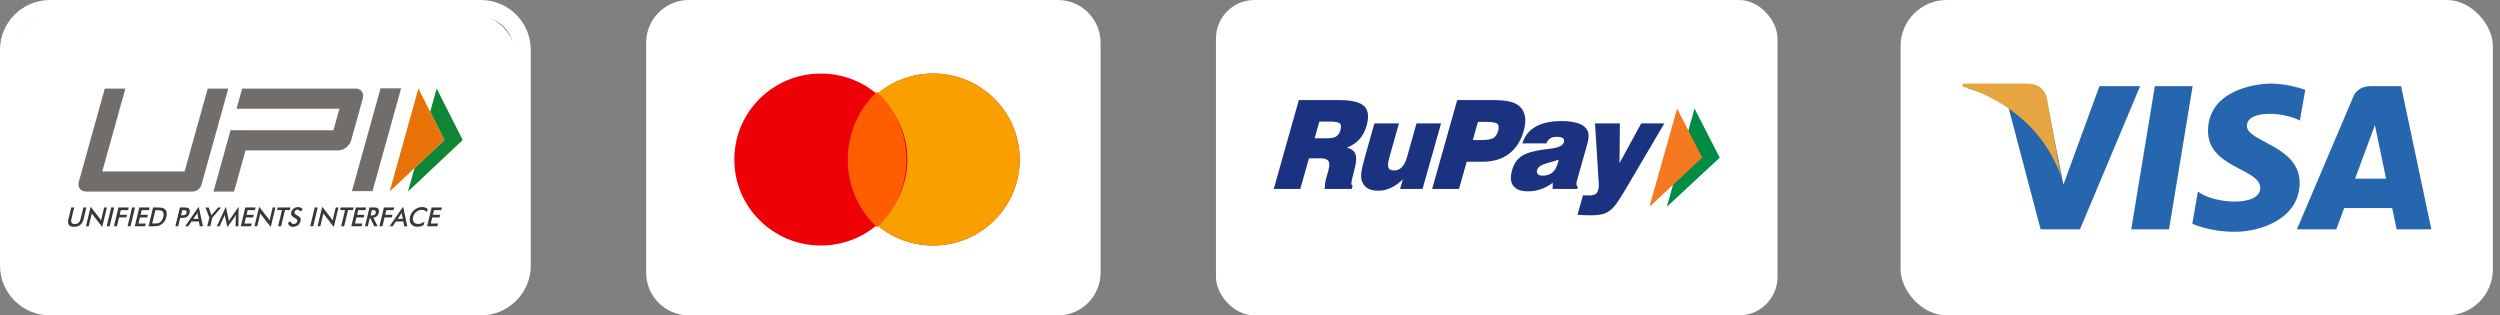 <svg width="325" height="41" viewBox="0 0 325 41" fill="none" xmlns="http://www.w3.org/2000/svg">
<rect x="0" y="0" width="325" height="41" fill="#808080" stroke="none"/>
<g clip-path="url(#clip0_1078_1927)">
<rect x="2" y="2" width="65" height="38" rx="5" fill="white"/>
<path fill-rule="evenodd" clip-rule="evenodd" d="M9.26 26.973H9.644L9.284 28.46C9.229 28.678 9.242 28.848 9.315 28.957C9.388 29.067 9.522 29.121 9.723 29.121C9.918 29.121 10.082 29.067 10.211 28.957C10.339 28.848 10.424 28.678 10.479 28.46L10.838 26.973H11.229L10.863 28.496C10.784 28.824 10.643 29.073 10.436 29.236C10.235 29.4 9.967 29.485 9.638 29.485C9.309 29.485 9.083 29.406 8.961 29.242C8.839 29.079 8.815 28.83 8.894 28.502L9.26 26.974V26.973ZM55.526 29.418L56.111 26.973H57.446L57.366 27.313H56.422L56.275 27.926H57.22L57.135 28.272H56.19L56.001 29.06H56.946L56.861 29.418H55.526V29.418ZM55.489 27.568C55.403 27.471 55.3 27.398 55.19 27.355C55.08 27.307 54.959 27.283 54.818 27.283C54.556 27.283 54.325 27.368 54.117 27.538C53.91 27.708 53.776 27.932 53.709 28.205C53.648 28.466 53.672 28.684 53.794 28.86C53.91 29.03 54.093 29.115 54.337 29.115C54.477 29.115 54.617 29.091 54.757 29.036C54.898 28.988 55.038 28.909 55.184 28.806L55.074 29.255C54.952 29.333 54.825 29.388 54.69 29.425C54.556 29.461 54.422 29.479 54.276 29.479C54.093 29.479 53.928 29.449 53.788 29.388C53.648 29.327 53.532 29.236 53.441 29.115C53.349 29 53.294 28.86 53.27 28.703C53.246 28.545 53.252 28.375 53.3 28.193C53.343 28.011 53.416 27.847 53.514 27.689C53.611 27.531 53.739 27.392 53.886 27.277C54.032 27.155 54.19 27.065 54.361 27.004C54.532 26.943 54.702 26.913 54.879 26.913C55.02 26.913 55.147 26.931 55.27 26.974C55.385 27.016 55.495 27.076 55.592 27.162L55.489 27.568ZM51.697 28.454H52.362L52.252 27.895C52.246 27.859 52.24 27.817 52.24 27.774C52.233 27.726 52.233 27.677 52.233 27.622C52.209 27.677 52.185 27.726 52.154 27.774C52.13 27.823 52.105 27.865 52.081 27.902L51.697 28.454H51.697ZM52.545 29.418L52.423 28.788H51.472L51.045 29.418H50.637L52.404 26.877L52.953 29.418H52.545ZM49.326 29.418L49.911 26.973H51.246L51.167 27.313H50.222L50.076 27.92H51.02L50.935 28.266H49.99L49.716 29.412H49.326V29.418H49.326ZM48.174 28.011H48.247C48.454 28.011 48.595 27.986 48.674 27.938C48.753 27.889 48.808 27.804 48.839 27.677C48.869 27.543 48.857 27.446 48.796 27.392C48.735 27.337 48.607 27.307 48.412 27.307H48.338L48.174 28.011L48.174 28.011ZM48.077 28.32L47.814 29.412H47.449L48.034 26.967H48.576C48.735 26.967 48.857 26.98 48.936 26.998C49.021 27.016 49.088 27.052 49.137 27.101C49.198 27.162 49.234 27.234 49.253 27.331C49.271 27.423 49.265 27.526 49.24 27.641C49.192 27.835 49.112 27.993 48.991 28.102C48.869 28.211 48.716 28.278 48.533 28.302L49.088 29.412H48.649L48.119 28.32H48.076L48.077 28.32ZM45.669 29.418L46.254 26.973H47.595L47.516 27.313H46.571L46.425 27.926H47.37L47.285 28.272H46.34L46.151 29.06H47.096L47.01 29.418H45.669L45.669 29.418ZM45.248 27.307L44.742 29.412H44.352L44.858 27.307H44.224L44.303 26.967H45.962L45.883 27.307H45.248H45.248ZM41.28 29.418L41.89 26.877L43.048 28.369C43.078 28.411 43.109 28.454 43.139 28.502C43.17 28.551 43.2 28.606 43.237 28.666L43.645 26.973H44.005L43.395 29.509L42.213 27.986C42.182 27.944 42.151 27.902 42.121 27.859C42.091 27.811 42.066 27.768 42.048 27.713L41.64 29.412H41.28V29.418L41.28 29.418ZM40.329 29.418L40.914 26.973H41.304L40.719 29.418H40.329ZM37.458 28.927L37.805 28.781C37.811 28.89 37.842 28.975 37.909 29.03C37.976 29.085 38.067 29.115 38.189 29.115C38.305 29.115 38.403 29.085 38.488 29.018C38.573 28.951 38.628 28.866 38.653 28.757C38.689 28.612 38.604 28.484 38.397 28.375C38.366 28.357 38.348 28.345 38.33 28.339C38.098 28.205 37.952 28.09 37.891 27.981C37.83 27.872 37.817 27.744 37.854 27.593C37.903 27.392 38.007 27.235 38.171 27.107C38.336 26.986 38.519 26.919 38.738 26.919C38.915 26.919 39.055 26.956 39.158 27.022C39.262 27.089 39.317 27.192 39.335 27.32L38.994 27.477C38.964 27.398 38.927 27.344 38.878 27.308C38.83 27.271 38.769 27.253 38.695 27.253C38.592 27.253 38.5 27.283 38.427 27.338C38.354 27.392 38.305 27.465 38.281 27.562C38.244 27.708 38.348 27.847 38.586 27.975C38.604 27.987 38.616 27.993 38.628 27.999C38.836 28.108 38.976 28.218 39.037 28.327C39.098 28.436 39.11 28.563 39.074 28.727C39.018 28.957 38.903 29.139 38.726 29.279C38.549 29.412 38.342 29.485 38.098 29.485C37.897 29.485 37.738 29.437 37.629 29.34C37.507 29.243 37.452 29.103 37.458 28.927V28.927ZM37.05 27.307L36.544 29.412H36.154L36.66 27.307H36.026L36.105 26.967H37.763L37.684 27.307H37.05ZM33.081 29.418L33.691 26.877L34.849 28.369C34.88 28.411 34.91 28.454 34.941 28.502C34.971 28.551 35.002 28.606 35.038 28.666L35.447 26.973H35.806L35.197 29.509L34.014 27.986C33.983 27.944 33.953 27.902 33.923 27.859C33.892 27.811 33.868 27.768 33.85 27.713L33.441 29.412H33.082V29.418L33.081 29.418ZM31.302 29.418L31.887 26.973H33.222L33.142 27.313H32.198L32.051 27.926H32.996L32.911 28.272H31.966L31.777 29.06H32.722L32.636 29.418H31.302V29.418ZM30.655 28.211C30.655 28.193 30.661 28.138 30.674 28.053C30.68 27.98 30.686 27.926 30.692 27.877C30.668 27.932 30.643 27.986 30.613 28.047C30.582 28.102 30.546 28.163 30.503 28.217L29.564 29.521L29.26 28.193C29.247 28.138 29.235 28.084 29.229 28.035C29.223 27.987 29.217 27.932 29.217 27.884C29.204 27.932 29.186 27.986 29.168 28.047C29.15 28.102 29.125 28.163 29.095 28.223L28.546 29.425H28.187L29.363 26.877L29.698 28.417C29.704 28.442 29.711 28.484 29.717 28.539C29.723 28.593 29.735 28.666 29.747 28.751C29.79 28.678 29.845 28.593 29.918 28.484C29.936 28.454 29.954 28.436 29.961 28.417L31.021 26.877L30.985 29.425H30.625L30.656 28.211H30.655ZM26.943 29.418L27.212 28.302L26.724 26.98H27.132L27.437 27.811C27.443 27.835 27.449 27.859 27.461 27.895C27.473 27.932 27.48 27.968 27.492 28.005C27.516 27.968 27.541 27.932 27.565 27.895C27.589 27.859 27.614 27.829 27.638 27.798L28.351 26.98H28.741L27.602 28.296L27.333 29.412H26.943V29.418L26.943 29.418ZM25.133 28.454H25.797L25.687 27.895C25.681 27.859 25.675 27.817 25.675 27.774C25.669 27.726 25.669 27.677 25.669 27.622C25.645 27.677 25.62 27.726 25.59 27.774C25.565 27.823 25.541 27.865 25.516 27.902L25.132 28.454H25.133ZM25.974 29.418L25.852 28.788H24.901L24.474 29.418H24.066L25.834 26.877L26.382 29.418H25.974ZM23.53 27.993H23.627C23.841 27.993 23.993 27.968 24.078 27.92C24.163 27.871 24.218 27.787 24.249 27.665C24.279 27.538 24.261 27.441 24.2 27.392C24.133 27.337 23.999 27.313 23.798 27.313H23.7L23.53 27.993V27.993ZM23.426 28.32L23.164 29.418H22.798L23.383 26.973H23.974C24.151 26.973 24.273 26.985 24.352 27.004C24.432 27.022 24.493 27.052 24.541 27.101C24.602 27.155 24.645 27.234 24.663 27.331C24.682 27.428 24.676 27.531 24.651 27.647C24.621 27.762 24.578 27.871 24.511 27.968C24.444 28.065 24.365 28.144 24.279 28.199C24.206 28.241 24.127 28.277 24.042 28.296C23.956 28.314 23.822 28.326 23.652 28.326H23.426V28.32L23.426 28.32ZM19.787 29.054H20.116C20.293 29.054 20.433 29.042 20.531 29.018C20.628 28.994 20.713 28.951 20.793 28.897C20.902 28.818 20.994 28.721 21.067 28.599C21.14 28.484 21.195 28.345 21.232 28.187C21.268 28.029 21.28 27.896 21.262 27.781C21.244 27.665 21.201 27.562 21.128 27.483C21.073 27.423 21.006 27.386 20.915 27.362C20.823 27.337 20.683 27.326 20.482 27.326H20.201L19.787 29.055V29.054ZM19.311 29.418L19.897 26.973H20.421C20.762 26.973 21 26.991 21.128 27.028C21.256 27.064 21.366 27.119 21.451 27.204C21.561 27.313 21.634 27.453 21.664 27.616C21.695 27.786 21.683 27.98 21.634 28.193C21.579 28.411 21.5 28.599 21.39 28.769C21.28 28.939 21.14 29.072 20.976 29.181C20.854 29.267 20.72 29.321 20.573 29.357C20.433 29.394 20.22 29.412 19.939 29.412H19.311V29.418V29.418ZM17.525 29.418L18.111 26.973H19.446L19.366 27.313H18.421L18.275 27.926H19.22L19.135 28.272H18.19L18.001 29.06H18.946L18.86 29.418H17.525V29.418ZM16.581 29.418L17.166 26.973H17.556L16.971 29.418H16.58H16.581ZM14.813 29.418L15.398 26.973H16.733L16.654 27.313H15.709L15.562 27.92H16.507L16.422 28.266H15.477L15.203 29.412H14.812V29.418H14.813ZM13.868 29.418L14.453 26.973H14.843L14.258 29.418H13.867H13.868ZM11.174 29.418L11.783 26.877L12.941 28.369C12.972 28.411 13.002 28.454 13.033 28.502C13.063 28.551 13.094 28.606 13.13 28.666L13.539 26.973H13.898L13.289 29.509L12.106 27.986C12.076 27.944 12.045 27.902 12.015 27.859C11.984 27.811 11.96 27.768 11.942 27.713L11.533 29.412H11.174V29.418V29.418Z" fill="#3A3734"/>
<path fill-rule="evenodd" clip-rule="evenodd" d="M48.43 24.844H45.754L49.472 11.479H52.148L48.43 24.844ZM26.193 24.007C26.047 24.534 25.559 24.904 25.01 24.904H11.216C10.838 24.904 10.558 24.777 10.375 24.522C10.192 24.267 10.149 23.952 10.259 23.576L13.624 11.515H16.3L13.295 22.29H23.999L27.004 11.515H29.68L26.193 24.007H26.193ZM47.04 11.897C46.857 11.642 46.57 11.515 46.18 11.515H31.478L30.752 14.136H44.126L43.346 16.933H32.648V16.927H29.973L27.754 24.905H30.43L31.917 19.554H43.944C44.322 19.554 44.675 19.426 45.004 19.171C45.333 18.917 45.553 18.601 45.656 18.225L47.144 12.874C47.259 12.474 47.223 12.152 47.04 11.897L47.04 11.897Z" fill="#716D6A"/>
<path fill-rule="evenodd" clip-rule="evenodd" d="M56.768 11.503L60.152 18.201L53.038 24.898L53.884 21.86L57.774 18.201L55.924 14.537L56.768 11.503Z" fill="#0E8635"/>
<path fill-rule="evenodd" clip-rule="evenodd" d="M54.392 11.503L57.775 18.201L50.655 24.898L54.392 11.503Z" fill="#E97208"/>
<path d="M6.493 0H62.507C64.294 0 65.917 0.727 67.094 1.897C68.27 3.068 69 4.684 69 6.462V34.538C69 36.316 68.27 37.931 67.094 39.102C65.917 40.273 64.294 41 62.508 41H6.493C4.707 41 3.083 40.273 1.907 39.102C0.731 37.932 0 36.316 0 34.538V6.462C0 4.684 0.731 3.068 1.907 1.897C3.083 0.727 4.707 0 6.493 0H6.493ZM62.507 2.227H6.493C5.324 2.227 4.261 2.704 3.489 3.472C2.717 4.24 2.238 5.299 2.238 6.462V34.538C2.238 35.701 2.717 36.76 3.489 37.528C4.261 38.296 5.324 38.773 6.493 38.773H62.507C63.676 38.773 64.739 38.296 65.511 37.528C66.283 36.76 66.762 35.701 66.762 34.538V6.463C66.762 5.3 66.283 4.241 65.511 3.473C64.74 2.704 63.676 2.228 62.507 2.228V2.227Z" fill="white"/>
</g>
<path d="M137.525 1H89.549C87.037 1 85 3.043 85 5.564V35.437C85 37.957 87.037 40.001 89.549 40.001H137.525C140.037 40.001 142.074 37.957 142.074 35.437V5.564C142.074 3.043 140.037 1 137.525 1Z" fill="white" stroke="white" stroke-width="2"/>
<path fill-rule="evenodd" clip-rule="evenodd" d="M114.012 29.245C112.047 30.91 109.499 31.916 106.714 31.916C100.5 31.916 95.463 26.911 95.463 20.738C95.463 14.566 100.5 9.562 106.714 9.562C109.499 9.562 112.047 10.567 114.012 12.232C115.977 10.567 118.525 9.562 121.31 9.562C127.524 9.562 132.561 14.566 132.561 20.738C132.561 26.911 127.524 31.916 121.31 31.916C118.525 31.916 115.977 30.91 114.012 29.245Z" fill="#ED0006"/>
<path fill-rule="evenodd" clip-rule="evenodd" d="M114.013 29.245C116.432 27.195 117.966 24.145 117.966 20.738C117.966 17.332 116.432 14.282 114.013 12.232C115.977 10.567 118.526 9.562 121.311 9.562C127.524 9.562 132.562 14.566 132.562 20.738C132.562 26.911 127.524 31.916 121.311 31.916C118.526 31.916 115.977 30.91 114.013 29.245Z" fill="#F9A000"/>
<path fill-rule="evenodd" clip-rule="evenodd" d="M114.012 11.939C116.341 14.059 117.817 17.215 117.817 20.738C117.817 24.261 116.341 27.416 114.012 29.537C111.684 27.416 110.208 24.261 110.208 20.738C110.208 17.215 111.684 14.059 114.012 11.939Z" fill="#FF5E00"/>
<rect x="158.074" width="73" height="41" rx="5" fill="white"/>
<path d="M220.29 14.113L223.561 20.498L216.685 26.886L220.29 14.113Z" fill="#008C44"/>
<path d="M218.025 14.113L221.291 20.498L214.42 26.886L218.025 14.113Z" fill="#F47920"/>
<path d="M165.587 24.562L168.848 13.012H174.062C175.691 13.012 176.779 13.265 177.333 13.788C177.883 14.306 177.989 15.152 177.657 16.342C177.457 17.043 177.152 17.631 176.734 18.095C176.319 18.561 175.771 18.929 175.097 19.2C175.669 19.335 176.033 19.603 176.196 20.006C176.358 20.408 176.339 20.995 176.142 21.765L175.746 23.378L175.745 23.422C175.63 23.873 175.664 24.115 175.851 24.135L175.73 24.562H172.204C172.215 24.291 172.237 24.048 172.261 23.844C172.286 23.635 172.318 23.473 172.349 23.362L172.678 22.209C172.844 21.609 172.854 21.19 172.7 20.949C172.545 20.702 172.198 20.58 171.649 20.58H170.167L169.037 24.562H165.587ZM170.901 17.977H172.488C173.045 17.977 173.455 17.899 173.708 17.738C173.962 17.575 174.151 17.299 174.262 16.901C174.377 16.497 174.349 16.215 174.184 16.054C174.02 15.891 173.626 15.812 173.008 15.812H171.512L170.901 17.977Z" fill="#1B3281"/>
<path d="M187.337 16.039L184.933 24.562H182.011L182.37 23.314C181.856 23.81 181.33 24.187 180.8 24.428C180.274 24.673 179.718 24.794 179.134 24.794C178.651 24.794 178.236 24.708 177.902 24.537C177.564 24.366 177.312 24.107 177.143 23.765C176.993 23.466 176.927 23.097 176.953 22.655C176.98 22.221 177.136 21.488 177.425 20.462L178.671 16.039H181.866L180.623 20.441C180.442 21.085 180.398 21.538 180.487 21.785C180.579 22.034 180.825 22.162 181.225 22.162C181.628 22.162 181.966 22.019 182.246 21.726C182.529 21.436 182.748 21.004 182.913 20.428L184.146 16.039H187.337Z" fill="#1B3281"/>
<path d="M186.178 24.562L189.435 13.012H193.917C194.905 13.012 195.671 13.069 196.217 13.195C196.761 13.316 197.188 13.512 197.506 13.788C197.903 14.149 198.147 14.597 198.247 15.133C198.342 15.67 198.286 16.295 198.079 17.029C197.714 18.32 197.075 19.309 196.163 20.001C195.249 20.683 194.117 21.026 192.767 21.026H190.67L189.673 24.562H186.178ZM191.464 18.205H192.59C193.319 18.205 193.831 18.117 194.131 17.946C194.422 17.773 194.628 17.466 194.754 17.029C194.88 16.586 194.847 16.276 194.657 16.103C194.474 15.931 194.006 15.844 193.258 15.844H192.133L191.464 18.205Z" fill="#1B3281"/>
<path d="M201.839 24.562L201.871 23.753C201.356 24.132 200.834 24.419 200.309 24.598C199.787 24.78 199.23 24.873 198.635 24.873C197.729 24.873 197.098 24.631 196.733 24.163C196.373 23.694 196.314 23.021 196.56 22.162C196.795 21.315 197.214 20.691 197.818 20.292C198.419 19.888 199.422 19.6 200.83 19.415C201.008 19.386 201.247 19.363 201.547 19.328C202.587 19.209 203.172 18.937 203.298 18.492C203.363 18.248 203.323 18.069 203.169 17.959C203.021 17.844 202.744 17.788 202.343 17.788C202.011 17.788 201.744 17.855 201.525 17.996C201.306 18.139 201.142 18.346 201.032 18.638H197.916C198.197 17.679 198.772 16.954 199.635 16.469C200.495 15.976 201.629 15.739 203.033 15.739C203.693 15.739 204.284 15.799 204.807 15.931C205.331 16.057 205.713 16.237 205.962 16.455C206.267 16.727 206.448 17.037 206.499 17.379C206.559 17.721 206.494 18.211 206.311 18.852L204.971 23.604C204.928 23.76 204.92 23.898 204.943 24.025C204.971 24.145 205.025 24.248 205.119 24.322L205.047 24.562H201.839ZM202.615 20.756C202.276 20.89 201.835 21.019 201.287 21.16C200.426 21.387 199.942 21.69 199.837 22.065C199.765 22.306 199.794 22.491 199.914 22.632C200.032 22.767 200.237 22.834 200.526 22.834C201.057 22.834 201.483 22.702 201.8 22.442C202.119 22.178 202.357 21.764 202.523 21.193C202.552 21.072 202.578 20.985 202.594 20.919L202.615 20.756Z" fill="#1B3281"/>
<path d="M205.071 27.921L205.78 25.398H206.695C207 25.398 207.241 25.339 207.411 25.231C207.584 25.118 207.701 24.929 207.769 24.674C207.803 24.562 207.824 24.444 207.838 24.31C207.847 24.168 207.847 24.017 207.838 23.843L207.35 16.039H210.585L210.535 21.21L213.358 16.039H216.366L211.374 24.521C210.808 25.469 210.396 26.12 210.135 26.476C209.877 26.827 209.632 27.1 209.394 27.285C209.086 27.54 208.742 27.721 208.371 27.827C207.999 27.934 207.432 27.988 206.67 27.988C206.451 27.988 206.199 27.984 205.926 27.97C205.656 27.96 205.367 27.944 205.071 27.921Z" fill="#1B3281"/>
<rect x="247.074" width="77" height="41" rx="6" fill="white"/>
<path d="M281.973 29.811H277.061L280.131 11.201H285.043L281.973 29.811ZM272.928 11.201L268.245 24.001L267.691 21.245L267.692 21.246L266.039 12.877C266.039 12.877 265.839 11.201 263.709 11.201H255.967L255.876 11.516C255.876 11.516 258.244 12.002 261.015 13.643L265.282 29.811H270.4L278.215 11.201H272.928ZM311.564 29.811H316.074L312.141 11.201H308.193C306.369 11.201 305.925 12.588 305.925 12.588L298.6 29.811H303.72L304.744 27.047H310.988L311.564 29.811ZM306.159 23.228L308.739 16.264L310.191 23.228H306.159ZM298.984 15.676L299.685 11.68C299.685 11.68 297.522 10.869 295.267 10.869C292.829 10.869 287.041 11.919 287.041 17.029C287.041 21.837 293.834 21.897 293.834 24.422C293.834 26.947 287.74 26.495 285.729 24.902L284.999 29.081C284.999 29.081 287.192 30.132 290.543 30.132C293.895 30.132 298.952 28.42 298.952 23.761C298.952 18.922 292.097 18.471 292.097 16.368C292.098 14.264 296.882 14.534 298.984 15.676Z" fill="#2566AF"/>
<path d="M267.916 22.908L266.119 12.877C266.119 12.877 265.902 10.869 263.587 10.869H255.172L255.074 11.246C255.074 11.246 259.118 12.158 262.997 15.574C266.706 18.839 267.916 22.908 267.916 22.908Z" fill="#E6A540"/>
<defs>
<clipPath id="clip0_1078_1927">
<rect width="69" height="41" fill="white"/>
</clipPath>
</defs>
</svg>
